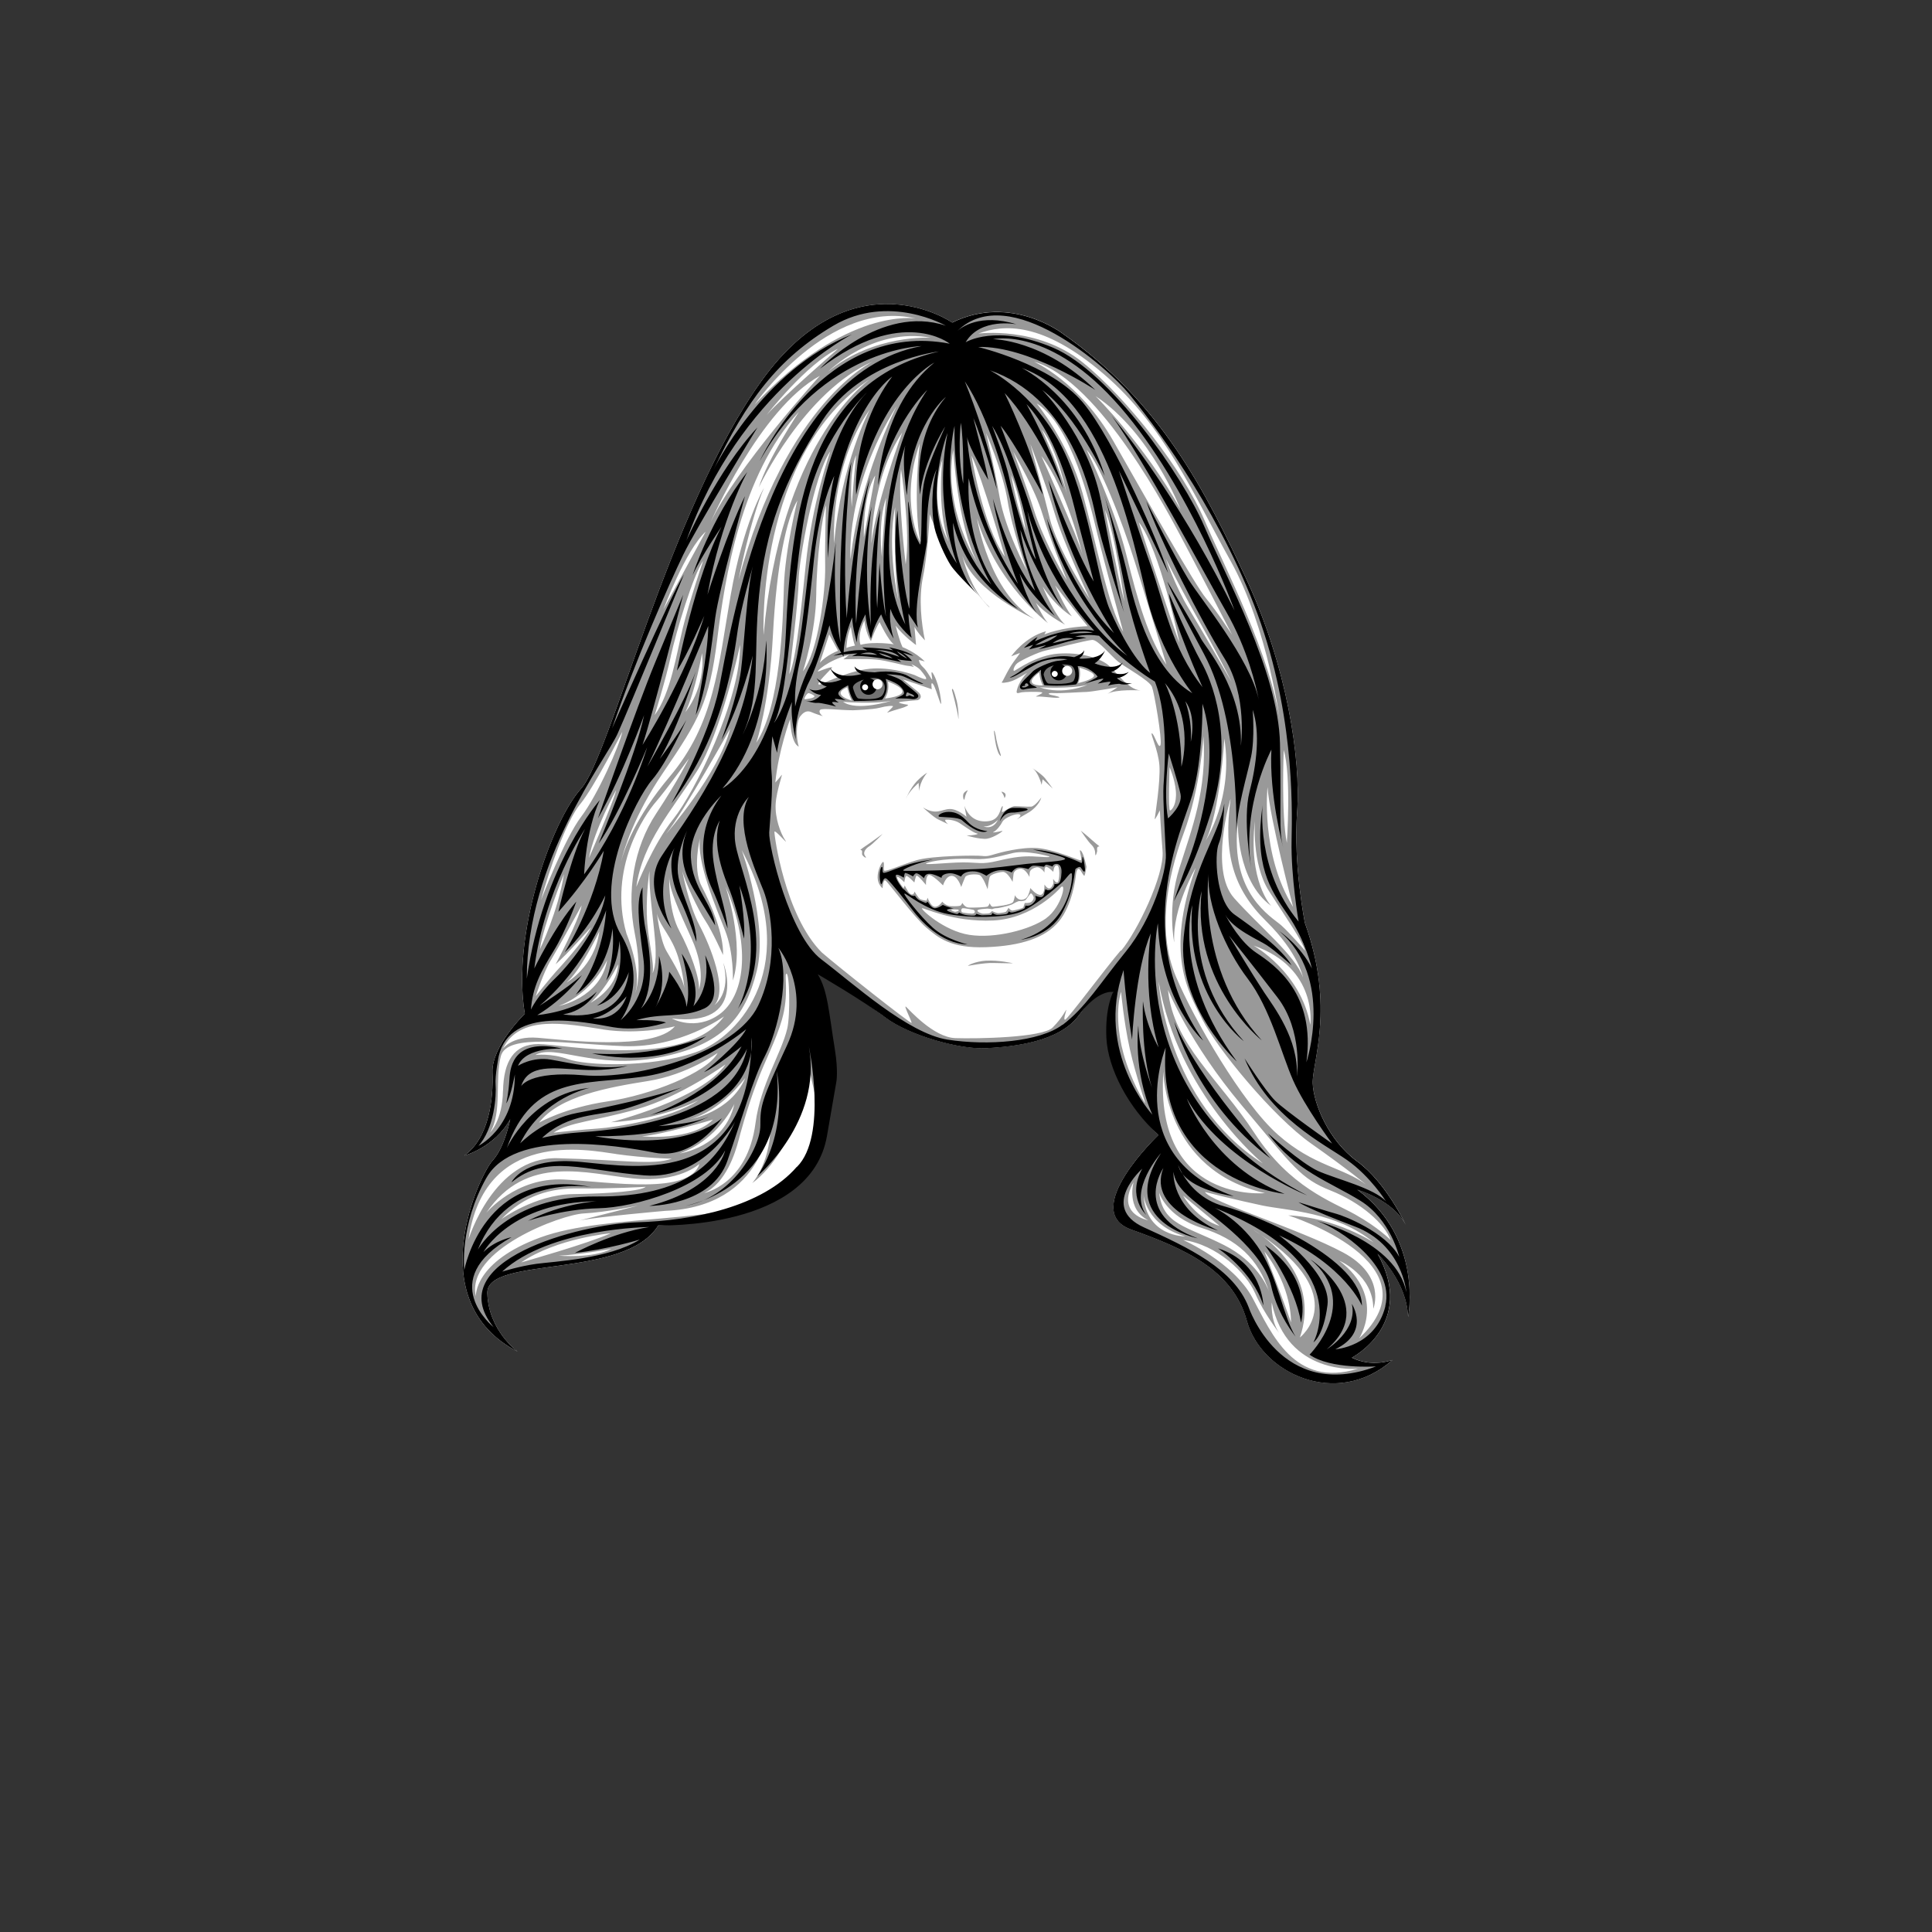 <?xml version="1.0" encoding="UTF-8"?>
<svg id="Layer_2" data-name="Layer 2" xmlns="http://www.w3.org/2000/svg" viewBox="0 0 270 270">
  <rect x="0" y="0" width="270" height="270" fill="#333333" stroke="none"/>
  <defs>
    <style>
      .cls-1 {
        fill: none;
      }

      .cls-2 {
        fill: #fff;
      }

      .cls-3 {
        fill: #737373;
      }

      .cls-4 {
        fill: #999;
      }
    </style>
  </defs>
  <g id="head-bounds">
    <rect class="cls-1" width="270" height="270"/>
  </g>
  <g id="face-paths">
    <g id="rachel-schmerge-2">
      <path class="cls-2" d="M133.08,45.09s-13.84-9.62-26.66,8.16c-12.82,17.77-21.12,52.45-25.2,56.96-4.08,4.52-9.76,20.25-7.87,31.47,0,0-4.66,4.52-4.52,8.16.14,3.64-.44,9.18-3.93,11.65,0,0,4.23-1.16,6.41-5.1,0,0-.73,3.93-2.48,5.83s-10.2,19.52,3.5,26.66c0,0-4.08-2.91-4.23-8.16-.15-5.25,19.23-1.89,23.89-9.47,0,0,22.42-1.26,22.28-13.94-.07-5.78-.04-8.15-.38-11.97-.41-4.55-2.13-9.19-1.65-11.25,0,0,8.38,5.72,11.55,8.12s10.27,4.48,14.09,4.26c3.82-.22,10.16-.87,12.89-4.59s4.81-5.57,4.81-5.57c0,0-.87,15.84,6.34,22.29,0,0-11.14,10.6-3.82,13.22,7.32,2.62,14.2,5.57,16.17,12.78,1.97,7.21,12.46,12.35,20.32,5.46,0,0-2.84,1.09-5.68-.33,0,0,9.07-4.7,3.61-14.53,0,0,4.15,3.93,4.26,8.85,0,0,2.19-10.93-7.1-17.81,0,0,5.03,1.42,6.77,4.92,0,0-2.73-5.9-6.77-8.85-4.04-2.95-6.12-8.09-6.23-10.93-.11-2.84,3.17-10.6-1.09-22.4,0,0-1.64-8.09-1.09-15.51.55-7.43-1.42-20.32-7.1-32.56s-11.91-24.69-25.68-34.31c0,0-7.21-5.57-15.41-1.53h0Z"/>
      <path class="cls-4" d="M196.78,184.07s2.19-10.93-7.1-17.81c0,0,5.03,1.42,6.77,4.92,0,0-2.73-5.9-6.77-8.85-4.04-2.95-6.12-8.09-6.23-10.93-.11-2.84,3.17-10.6-1.09-22.4,0,0-1.64-8.09-1.09-15.51.55-7.43-1.42-20.32-7.1-32.56-5.68-12.24-11.91-24.69-25.68-34.31,0,0-7.21-5.57-15.41-1.53,0,0-13.84-9.62-26.66,8.16-12.82,17.77-21.12,52.45-25.2,56.96-4.08,4.52-9.76,20.25-7.87,31.47,0,0-4.66,4.52-4.52,8.16.14,3.64-.44,9.18-3.93,11.65,0,0,4.23-1.16,6.41-5.1,0,0-.73,3.93-2.48,5.83s-10.2,19.52,3.5,26.66c0,0-4.08-2.91-4.23-8.16-.15-5.25,19.23-1.89,23.89-9.47,0,0,22.56-.29,22.41-12.97-.15-12.67-3.04-20.39-2.16-24.18,0,0,8.38,5.72,11.55,8.12s10.27,4.48,14.09,4.26c3.82-.22,10.16-.87,12.89-4.59,2.73-3.72,4.81-5.57,4.81-5.57,0,0-.87,15.84,6.34,22.29,0,0-11.14,10.6-3.82,13.22s14.2,5.57,16.17,12.78c1.97,7.21,12.46,12.35,20.32,5.46,0,0-2.84,1.09-5.68-.33,0,0,9.07-4.7,3.61-14.53,0,0,4.15,3.93,4.26,8.85h0ZM191.06,165.65c-3.35-2.55-7.43-2.62-12.46-7.07-5.03-4.44-11.73-16.1-14.28-22.14s-1.31-13.55,1.09-19.96c2.4-6.41,2.77-13.62,2.77-13.62.51,7.58-1.6,12.89-3.35,18.43-1.75,5.54-.73,10.42-.73,10.42-.29-4.74,2.99-10.42,2.99-10.42-4.3,12.09-1.02,17.26.95,21.2s9.83,13.55,15.22,17.34c5.39,3.79,7.79,5.83,7.79,5.83h0ZM176.19,172.56c-.35-.24-.71-.48-1.09-.72,0,0,.43.24,1.09.72,12.78,8.7,5.47,14.36,5.47,14.36,2.59-7.54-3.01-12.58-5.47-14.36ZM180.42,184.8c-1.16-3.35-3.72-9.91-3.72-9.91,3.93,5.1,3.72,9.91,3.72,9.91ZM177.41,180.64c.07.19.1.3.1.3-.03-.1-.06-.2-.1-.3-.36-1.01-1.85-4.35-6.31-6.62-5.32-2.7-8.6-2.84-9.11-7.36,0,0,.95,3.35,5.97,4.95,4.92,1.57,7.89,4.26,9.44,9.02ZM165.35,167.1l5.1,4.23c-3.28-1.02-5.1-4.23-5.1-4.23ZM162.58,149.77s.14,13.77,14.2,16.97c0,0-15.44,1.53-14.2-16.97ZM161.92,137.17c2.7,15.66,14.57,25.42,14.57,25.42-13.48-8.6-14.57-25.42-14.57-25.42h0ZM143.49,79.69s-2.99-5.61-3.79-10.2c-.8-4.59-1.89-8.96-1.89-8.96,0,0,2.33,5.32,2.99,9.4.65,4.08,2.7,9.76,2.7,9.76h0ZM141.31,66.36c1.24,2.91,2.04,7.79,2.04,7.79-1.24-3.21-2.04-7.79-2.04-7.79ZM141.6,63.09c.51,1.02,3.06,5.32,4.08,8.74,1.02,3.42,3.42,9.25,3.42,9.25-1.02-1.53-3.57-6.48-4.59-9.76-1.02-3.28-2.91-8.23-2.91-8.23ZM146.7,72.41c-1.09-4.37-2.7-10.34-2.7-10.34,0,0,2.19,5.61,3.42,9.76,1.24,4.15,4.88,11.87,4.88,11.87,0,0-4.52-6.92-5.61-11.29h0ZM165.05,75.03c1.38,2.55,7.14,13.69,7.14,13.69,0,0-2.11-3.28-3.64-5.1-1.53-1.82-8.23-13.69-12.97-22-4.74-8.3-11.07-11.07-11.07-11.07,9.25,2.62,19.16,21.92,20.54,24.48ZM153.11,55.36c7.72,5.1,11.87,15.81,11.87,15.81-5.1-9.11-11.87-15.81-11.87-15.81h0ZM159.15,72.99c2.91,3.64,5.68,16.83,5.68,16.83-.73-1.68-5.68-16.83-5.68-16.83ZM163.52,113.27c-.29.07-.07-6.05-.07-6.05,0,0,.73,1.6.88,3.35.14,1.75-.51,2.62-.8,2.7ZM162.94,78.09s1.31,2.77,4.3,8.09c2.99,5.32,4.88,9.11,4.88,9.11,0,0-4.23-7.36-6.05-10.34-1.82-2.99-3.13-6.85-3.13-6.85ZM171.1,103.22c1.31,8.23-2.62,14.28-2.62,14.28,2.04-4.01,2.62-14.28,2.62-14.28ZM171.97,111.67c-1.02,7.65.37,12.53,4.95,17.04s5.17,7.87,5.17,7.87c-1.02-2.99-6.12-7.14-9.62-11.07s-.51-13.84-.51-13.84h0ZM151.29,77.51c-.65-2.48-5.75-13.77-5.75-13.77,3.5,4.44,5.75,13.77,5.75,13.77ZM145.6,60.03c2.19,2.7,3.57,9.32,3.57,9.32-.65-2.99-3.57-9.32-3.57-9.32ZM151.29,68.91c-1.97-7.14-6.41-12.53-6.41-12.53,4.88,2.99,7.5,14.2,8.45,18.14.95,3.93,3.64,13.77,3.64,13.77-2.11-3.57-3.72-12.24-5.68-19.38h0ZM154.42,71.24c1.46,3.42,2.7,12.82,2.7,12.82-.87-3.35-2.7-12.82-2.7-12.82h0ZM151.87,62.87c1.82,2.04,4.88,9.76,6.77,15.81,1.89,6.05,4.37,14.2,4.37,14.2-2.48-3.64-3.93-8.6-5.61-15.37s-5.54-14.64-5.54-14.64h0ZM183.12,143.21c-1.38-7.43-7.94-11.07-7.94-11.07,9.03,3.13,7.94,11.07,7.94,11.07ZM182.39,132.87s-2.04-2.4-3.35-3.57c-1.31-1.16-7.21-4.37-6.05-14.35,0,0-.22,8.09,4.66,11.65,0,0-3.28-3.42-2.26-11.95,0,0-.51,6.05,1.97,9.91,2.48,3.86,4.59,6.85,5.03,8.3h0ZM177.14,110c.29,4.3,3.57,16.75,3.57,16.75-4.59-7.43-3.57-16.75-3.57-16.75ZM179.4,104.82c1.09,3.57.44,12.97.44,12.97-.8-3.93-.44-12.97-.44-12.97ZM154.2,52.23c8.52,7.28,12.53,16.75,17.77,26.15,5.25,9.4,6.99,22.87,6.99,22.87-1.38-9.83-7.72-21.71-10.63-28.55-2.91-6.85-10.71-16.97-17.04-22.07-6.34-5.1-14.57-4.01-14.57-4.01,3.57-1.31,8.96-1.68,17.48,5.61h0ZM140.43,77.8c-3.13-4.44-4.66-14.13-4.66-14.13,1.53,3.21,4.66,14.13,4.66,14.13ZM133.22,62.87s.58,10.56,3.35,15.73c0,0-4.81-7.5-3.35-15.73ZM131.69,64.25s-.8,6.77.87,11.44c0,0-2.91-5.03-.87-11.44ZM130.13,64.38l-14.39-12.44s6.19-6.26,14.35-4.74c0,0-8.01-.51-14.35,4.74l14.39,12.44ZM128.6,75.74s-2.95-5.46-.06-13.77c0,0-.98,7.87.06,13.77ZM127.39,92.84s.87.33,1.31.87c.44.55.98,1.2.62,1.2s-1.53-.58-1.53-.58c0,0-2.77-1.02-5.65-.91-2.88.11-6.16,1.71-6.63,1.86-.47.14-.98.55-1.13.33s1.35-1.71,1.82-2.19c.47-.47-1.2.18-1.79.4-.58.22,1.24-1.57,4.26-2.3l-.8.62s3.13-.11,4.63.04c1.49.14,3.86.84,4.37.87.51.04.87.18.87.18l-.37-.4h0ZM124.52,97.94s-4.74,1.53-6.7.14c0,0,4.26.36,6.7-.14ZM118.4,96.05s.29,1.28.65,1.86c0,0-3.06-.84-.65-1.86ZM123.68,97.61c.73-1.2.4-2.37.4-2.37,4.81,1.89-.4,2.37-.4,2.37ZM112.21,93.82s1.8-5.41,1.86-10.71c.06-5.3.87-11.04,1.36-12.51,0,0-.16,5.19-.11,8.63s-.98,11.85-3.11,14.59h0ZM112.5,97.72c-.26.04.22-.77.44-.84s.84.33.84.33c.26.36-1.02.47-1.28.51h0ZM78.81,164.84c-6.7-.36-10.85,4.66-10.85,4.66,5.61-8.3,14.06-5.46,20.54-4.81,6.48.65,9.25-2.04,9.25-2.04-1.38,4.37-12.24,2.55-18.94,2.19h0ZM90.24,165.86c-.65.58-4.95.95-10.2,1.02-5.24.07-9.98,3.5-9.98,3.5,3.28-3.35,6.85-4.37,11-4.3,4.15.07,9.18-.22,9.18-.22h0ZM94.98,161.2c5.39-1.89,7.65-6.92,7.65-6.92-1.38,6.05-7.65,6.92-7.65,6.92ZM89.01,155.01c6.19-1.75,12.38-6.26,12.38-6.26-3.28,4.88-16.02,8.09-16.02,8.09,7.07-.37,12.24-3.06,12.24-3.06-3.93,2.62-11.8,3.79-13.99,3.93-2.19.14-6.26.58-6.26.58,2.4-1.53,5.46-1.53,11.65-3.28h0ZM75.31,156.91c2.84-3.72,9.69-4.95,15.22-5.83,5.54-.87,9.76-3.93,9.76-3.93-1.46,2.77-9.4,5.9-15.37,6.77-5.97.88-9.62,2.99-9.62,2.99ZM104.16,150.64c-2.11,4.88-7.72,5.75-7.72,5.75,4.3-1.09,7.72-5.75,7.72-5.75ZM99.64,156.47c-2.99,3.06-9.91,2.33-9.91,2.33,2.84-.22,9.91-2.33,9.91-2.33ZM103.21,159.38c.16-.62,1.1-4.24,2.56-8.11,1.12-2.98,2.7-5.95,3.51-8.78.99-3.46.32-6.14.59-6.39.48-.43.59,5.78.15,7.64-.82,3.48-3.72,7.76-4.44,13.23-1.12,8.58-7.18,9.76-7.18,9.76,3.06-1.38,4.37-5.68,4.81-7.36h0ZM97.17,147.07c-6.56,2.26-15.37,1.82-17.77.95-2.4-.87-4.59-.58-4.59-.58,2.7-1.6,8.23,2.04,17.19.36,8.96-1.68,12.16-5.61,13.77-12.16,1.6-6.56-2.11-16.83-2.11-16.83,8.38,15.73.07,26.01-6.48,28.26h0ZM90.39,127.84c-.07-3.35.37-6.12.37-6.12-.07,2.91.51,6.34.8,9.83s-.36,4.44-.36,4.44c.29-1.53-.73-4.81-.8-8.16h0ZM88.93,123.91c.87-6.19,5.03-10.78,8.45-16.1,3.42-5.32,6.05-17.7,6.05-17.7.07,7.79-6.41,20.69-9.32,24.33-2.91,3.64-5.17,9.47-5.17,9.47h0ZM87.55,130.46c-2.62-9.11,2.62-16.68,4.08-18.36s4.66-6.12,4.66-6.12c0,0-1.46,2.99-4.59,7.72-3.13,4.74-4.15,10.93-2.99,16.75,1.16,5.83.07,8.3.07,8.3.95-3.13-1.24-8.3-1.24-8.3h0ZM100.22,89.45c1.09-8.67,3.28-23.02,11.44-31.9,0,0-4.44,6.7-5.61,10.56,0,0,6.26-13.4,16.02-17.63,0,0-12.16,5.54-18.87,30.59,0,0,1.68-8.52,3.57-12.89,0,0-2.91,4.95-4.66,15.01-1.75,10.05-2.26,17.92-8.52,25.35-4.81,5.71-6.36,10.17-6.82,11.93-.13.53-.18.82-.18.82,0,0,.04-.29.18-.82.45-1.84,1.91-6.61,5.87-12.44,5.1-7.5,6.48-9.91,7.58-18.57h0ZM95.78,99.51c1.38-2.77,2.33-8.23,2.33-8.23.51,4.95-2.33,8.23-2.33,8.23ZM118.87,78.14s-.87-9.62,6.45-21.41c0,0-5.3,10.38-6.45,21.41h0ZM122.31,66.45l-1.58,8.63s-.22-5.68,1.58-8.63h0ZM116.58,75.91s-.77-10.49,4.97-18.68c0,0-4.04,7.65-4.97,18.68ZM117.12,90.95s-1.6.58-2.55,1.68l1.31-3.97,1.24,2.3ZM106.71,88.73s-1.12-25.12,14.98-35.82c.05-.04.08-.06.08-.06-.03.02-.05.04-.08.06-1.07.75-12.62,9.43-14.98,35.82h0ZM119.64,63.61s-.6,6.28-.6,7.27c0,0-.44-4.81.6-7.27ZM119.49,90.22s-.91.18-1.2.33c0,0,.04-1.68.62-2.95,0,0,.29,2.04.58,2.62ZM94.91,130.03c-1.33-2.48-1.41-6.25-1.39-7.47.04,1.81,1.24,4.43,3.14,8.64,2.04,4.52,1.02,7.07,1.02,7.07.14-1.46-1.16-5.24-2.77-8.23ZM93.52,122.3c0-.09,0-.14,0-.14,0,.05,0,.09,0,.14ZM93.08,116.55c2.55-3.21,8.96-14.71,8.96-14.71-1.53,6.19-8.96,14.71-8.96,14.71ZM94.4,132.72c1.02,2.48,1.24,5.39,1.24,5.39-.15-1.24-1.53-3.57-2.48-5.17-.95-1.6-1.38-5.54-1.38-5.54.14,1.6,1.6,2.84,2.62,5.32ZM101.1,134.62c1.09,4.23-1.24,5.83-1.24,5.83,1.89-2.11-.58-8.23-2.11-11.14-1.53-2.91-2.4-7.58-2.4-7.58.36,1.46,2.19,5.39,3.21,6.92s2.48,4.81,2.48,4.81c.14-2.84-1.68-7.14-2.99-9.62s-.22-6.7-.22-6.7c-.51,3.28,2.26,9.76,3.5,12.89,1.24,3.13,1.09,6.99,1.09,6.99,1.68-5.17-1.02-13.11-1.02-13.11,3.79,8.81,2.48,15.44-.87,17.85-3.35,2.4-6.63.58-6.63.58,10.63,1.24,7.21-7.72,7.21-7.72h0ZM105.69,103.8s1.82-5.25,2.33-15.08c.51-9.83,1.89-16.24,3.42-18.79,0,0-1.75,6.99-1.89,12.09s-.51,16.68-3.86,21.78h0ZM111.61,81.15c0-2.73,2.19-14.91,4.43-18.08,0,0-2.57,7.21-3.44,15.9-.87,8.69-1.53,13.71-2.3,15.24,0,0,1.31-10.33,1.31-13.06h0ZM120.26,90.11s-.55-1.24.55-3.39c0,0,.14,1.71.91,2.88,0,0,.55-1.64,1.2-2.66,0,0,1.24,2.62,2,3.1,0,0-2.7-.44-4.66.07ZM123.84,69.57s-.55,6.06-.6,8.25c0,0-.6-4.81.6-8.25ZM125.1,70.88s-.27,7.59.44,13c0,0-1.64-7.32-.44-13ZM121.77,75.96s0-9.07,4.32-15.51c0,0-3.72,10-4.32,15.51ZM125.92,65.58s1.36,8.63.65,13.28c0,0-1.15-9.51-.65-13.28ZM107.14,57.99s5.54-7.14,9.98-9.25c0,0-7.87,6.85-9.98,9.25ZM127.98,44.51s-9.69-1.68-22.51,12.02c0,0,10.27-14.86,22.51-12.02ZM114.58,52.52s-11.8,12.97-15.3,20.54c0,0,6.85-15.88,15.3-20.54ZM98.62,74.3s-4.37,8.01-5.9,10.85c0,0,3.06-8.23,5.9-10.85ZM93.74,91.71c.73-3.35,3.13-11.36,4.52-13.33,0,0-1.97,5.83-2.84,9.4-.87,3.57-1.68,9.11-3.93,12.16,0,0,1.53-4.88,2.26-8.23h0ZM81.07,112.4c1.97-2.4,5.9-10.13,5.9-10.13-.36,1.82-3.42,8.81-5.75,11.87s-5.61,11.65-5.61,11.65c1.09-4.08,3.5-11,5.46-13.4h0ZM84.85,134.18c-.95,5.32-6.77,6.41-6.77,6.41,4.81-1.82,6.77-6.41,6.77-6.41ZM79.17,137.31c1.97-1.6,4.59-7.14,4.59-7.14-.65,4.95-4.59,7.14-4.59,7.14ZM82.31,119.9c.73-3.93,3.79-9.47,3.79-9.47-.14,1.09-3.79,9.47-3.79,9.47ZM86.38,134.76c-.15,3.49-3.86,5.39-3.86,5.39,2.26-2.04,3.86-5.39,3.86-5.39ZM78.81,122.16c-.8,5.17-3.35,10.49-3.35,10.49.44-3.28,3.35-10.49,3.35-10.49ZM76.99,134.18c1.02-1.68,4.3-7.65,4.3-7.65-.44,2.26-3.64,8.23-3.64,8.23,1.68-1.46,4.95-5.17,4.95-5.17-1.02,1.97-4.37,5.61-5.03,6.34-.65.73-2.7,3.28-2.7,3.28,0,0,1.09-3.35,2.11-5.03h0ZM84.27,143.87c5.17.8,10.05-.44,10.05-.44-2.99,3.5-15.51,1.89-19.16,1.6-3.64-.29-4.88,1.53-4.88,1.53,2.33-4.81,8.81-3.5,13.99-2.7h0ZM70.29,152.46c-.07,4.15-1.82,5.83-1.82,5.83,1.75-2.77.65-7.5,1.53-10.71.87-3.21,9.32-1.68,17.19-1.38,7.87.29,13.99-4.15,13.99-4.15-5.39,7.43-22.51,3.86-25.93,3.86s-4.88,2.4-4.95,6.56h0ZM86.09,161.28c4.08.58,7.79.65,7.79.65-2.55.95-6.99.15-15.95-.07-8.96-.22-12.46,11.36-12.46,11.36,2.26-15.44,16.53-12.53,20.61-11.95h0ZM78.08,175.48c2.48-.07,7.36-.95,7.36-.95-2.62,1.38-7.36.95-7.36.95ZM72.83,176.43c5.03-3.42,12.53-4.08,12.53-4.08-2.99,1.38-12.53,4.08-12.53,4.08ZM107.25,167.03c-5.1,4.08-22.39,2.48-31.72,5.9-9.32,3.42-9.03,8.23-9.03,8.23-1.46-6.48,12.02-11.44,15.08-11.58,3.06-.15,7.58-1.09,7.58-1.09l-8.18,2.08c2.48-.52,11.97-1.35,11.97-1.35,14.13-.58,14.71-12.89,14.71-12.89.29,5.97-2.55,9.03-2.55,9.03,6.23-4.66,8.09-15.45,8.03-15.73,2.33,10.77,3.78,10-5.88,17.41h0ZM156.67,138.6s.37,4.15,1.21,7.93c.9,4.04,2.26,7.72,2.14,7.62-.13-.12-1.96-3.12-3.01-6.9-.8-2.88-1.04-6.32-.34-8.65h0ZM156.62,132.83c-2.19,2.57-7.43,9.62-7.76,9.67-.33.06.16-1.2.16-1.36s-.49,1.04-1.91,2.46c-1.42,1.42-10.54,1.58-13.6,1.48-3.06-.11-6.45-3.99-6.88-4.37s.77,1.97.77,2.24-10.59-8.11-12.56-9.85c-5.14-5.14-6.67-16.48-6.61-16.86.06-.38,2.13,2.13,1.48,1.15s-1.42-3.11-1.31-5.03c.11-1.91,1.09-4.43.82-4.04-.27.38-.87,1.04-.87,1.04.44-4.48,2.07-8.85,2.07-8.85.16,3.61,1.2,3.82,1.2,3.82-.55-1.97-.11-3.82.16-4.15.27-.33.77-1.04,1.64-.65.6.26,1.29.47,1.59.56-.28-.15-.67-.65-.38-.89.33-.27,2.73.06,4.59.06,0,0,2.77-.09,3.72-.35.95-.26,1.93-.33,1.86-.18-.07.14-.95.95-.8.87s1.64-.55,2.04-.65c.4-.11,1.13-.44.77-.47-.36-.04-1.49-.26-1.09-.36.4-.11,2.53-.27,2.53-.27.6-.22.55-.77,0-1.2-.55-.44-2.07-1.69-2.07-1.69.44.11,4.04,1.36,4.04,1.36,0,0-.22-1.31.22-.65.44.65,1.31,4.15,1.04,2.02-.27-2.13-.98-3.5-1.2-3.72s0,.71,0,.98-.65-1.15-1.26-1.69-.6-1.04-.6-1.04l.82.22c-1.36-1.36-3.11-2-3.11-2-.51-1.09-.95-2.99-.95-2.99,1.02,1.38,2.84,2.7,2.84,2.7l-.22-2.55c.51.95,1.46,1.89,1.46,1.89-.49-2.35-.91-5.83-.25-8.97.65-3.14.93-8.66.93-8.66,1.69,5,8.28,13.39,8.35,12.98-2.7-2.33-3.79-7.15-3.79-7.15,1.53,4.95,10.05,8.81,10.05,8.81-6.34-3.64-8.01-14.06-8.01-14.06,2.7,9.18,9.91,14.64,9.91,14.64-.58-.58-1.68-2.84-1.68-2.84,1.31,1.6,4.08,3.06,4.08,3.06-1.53-1.38-3.13-5.32-3.13-5.32,1.97,2.99,4.08,4.15,4.08,4.15-1.02-1.24-2.33-4.3-2.33-4.3,1.09,1.46,4.52,5.68,4.52,5.68-3.75.16-6.03,1.15-6.03,1.15l.22-.44c-3.01.82-4.86,3.5-4.86,3.5,0,0,.87-.33,1.15-.44.27-.11-.65.87-1.31,1.97-.65,1.09-.98,1.91-1.15,2.08-.16.16.65.11,1.42-.16s2.13-1.15,2.13-1.15c-1.15,1.09-1.53,2.51-1.48,2.73s.38.06.71,0,2.3-.11,2.78,0c.49.11-1.26.65-.65.6.6-.06,2.35.22,2.95.16.6-.06-.38-.27-.93-.38-.55-.11-.55-.33.33-.27.87.06,4.04-.16,4.59-.16s4.32-.65,4.32-.65l-1.42.93c1.15-.71,4.64-.49,4.64-.49-1.86-.11-3.5-2.84-4.75-3.72-1.26-.87-3.72-1.64-6.77-1.42s-5.85,2.3-6.12,2.4c-.27.11-.06-.71.44-1.09.49-.38,2.9-1.53,3.93-1.75,1.04-.22,5.68-1.42,6.5-1.48.82-.06,2.68,2.3,3.66,3.06.98.77,4.37,2.62,4.7,3.5.33.87,1.42,7.27,1.2,8.09-.22.82-.87-1.48-1.2-1.59-.33-.11.87,2.24,1.04,4.48.16,2.24-.6,6.99-.65,7.43-.06.44.71-1.15.71-1.15,0,0,.11,2.24.38,5.68.27,3.44-3.61,11.36-5.79,13.93h0ZM150.85,93.31s1.97.55,2.04,1.09-2.22,1.06-2.22,1.06c.47-1.06.18-2.15.18-2.15h0ZM151.94,95.72s-3.31,1.49-6.67.33c0,0,4.12.26,6.67-.33ZM145.24,93.97s.04,1.06.51,1.82c0,0-3.17.14-.51-1.82ZM158.42,165.21s-1.09,3.72,2.04,5.32c0,0-4.59-.8-2.04-5.32ZM159.81,166.96s.29,4.23,5.83,5.83c0,0-5.54.07-5.83-5.83ZM189.75,191.29c-8.89,2.7-12.02-4.88-14.71-9.91-2.7-5.03-9.69-8.09-9.69-8.09,4.74.65,8.81,4.59,10.05,7.43,1.24,2.84,3.35,5.54,3.35,5.54-1.24-1.82-1.02-4.23-1.02-4.23,2.11,10.27,12.02,9.25,12.02,9.25h0ZM189.89,187.13s3.93-5.83-2.7-10.93c0,0,4.73,1.97,4.73,6.7,0,0,1.89-4.59-4.23-7.87s-18.57-7.07-19.3-8.45c0,0,4.52,1.16,8.01,1.89,3.5.73,10.34.87,15.59,5.17,0,0-5.32-3.5-11.95-3.79,0,0,21.2,6.7,9.83,17.26h0ZM189.38,169.72c-3.28-1.82-9.11-3.79-14.06-11.36-4.95-7.58-11.36-12.46-12.09-20.03,0,0,2.99,7.43,10.27,16.1,7.28,8.67,8.23,10.27,12.46,11.95s7.58,4.66,8.38,6.92c0,0-1.68-1.75-4.95-3.57h0ZM152.67,117.46c-.84-.77-1.64-1.38-1.64-1.38,0,0,1.06,1.57,1.49,1.97s.55.91.55,1.35.29-.37.26-.55-.04-.55.22-.55-.04-.07-.87-.84M133.69,97.9c-.33-1.31-.62-1.97-.65-1.46,0,0,.8,2.99.87,3.82.07.84.11-1.06-.22-2.37h0ZM134.82,111.56c.11-.62.44-1.13.44-1.13,0,0-.36.11-.58.44-.22.33.04,1.31.14.69h0ZM139.27,103.48c-.18-1.09-.33-1.64-.36-1.24,0,0,.22,2.51.77,3.24.55.73-.22-.91-.4-2h0ZM145.57,109.67l.14-.77,1.42,1.31s-.62-.84-1.06-1.42c-.44-.58-1.82-1.46-1.82-1.46.87.55,1.31,2.33,1.31,2.33h0ZM140.5,110.94c-.14-.22-.51-.33-.55-.29,0,0,.4.55.4.8s.29-.29.14-.51h0ZM137.85,134.25c-1.68.11-2.7.73-2.55.73,0,0,2.22-.44,3.5-.4s2.77.04,2.77.04c0,0-2.04-.47-3.72-.36h0ZM123.39,116.51s-.87.62-1.57,1.13c-.69.51-1.79,1.16-1.53,1.16s.18.26.18.55.84.8.44.29c-.4-.51.11-1.09.58-1.38s1.89-1.75,1.89-1.75h0ZM150.96,120.23c-.47-.11-3.72-1.53-5.97-1.71s-5.32.65-5.94.84c-.62.18-1.06.36-1.79.26-.73-.11-6.99-.04-9.11.58-2.11.62-4.48,1.71-4.59,1.46-.11-.26.07-1.2-.14-1.2s-.8,1.2-.77,2.19.69,1.49.69,1.49c0,0,.07-1.28.4-1.09.33.18,4.04,5.17,5.72,6.59s3.42,2.91,8.34,2.73c4.92-.18,8.27-1.31,10.16-3.57,1.89-2.26,2.37-6.12,2.4-6.52s.18-.95.44-.84c.26.11.65,1.13.77.91.11-.22.26-1.2.26-1.2,0,0-.33-1.82-.77-2.26-.44-.44.36,1.46-.11,1.35h0ZM129.69,120.56c1.46-.47,4.33-.62,6.45-.51,2.11.11,3.53-.4,5.43-.84,1.89-.44,5.06.47,5.06.47.26.22-1.2.04-2.4,0-1.2-.04-2.48.07-4.77.62-2.3.55-2.7.22-4.84.22s-6.37.51-4.92.04h0ZM127.8,124.64s-.06.27-.22.33c-.16.06-.19.08-.44-.11-.25-.19-.71-1.12-.71-1.12,0,0-.08.35-.16.35s-.93-1.2-.9-1.5,1.01.71,1.01.71c0,0,.08-.71.25-.87.16-.16,1.15.9,1.15.9,0,0,.14-.68.27-.93.14-.25,1.36,1.28,1.36,1.28,0,0-.08-1.01.3-1.36.38-.35,2.08,1.42,2.08,1.42,0,0,.38-1.36,1.23-1.34.85.03,1.31,1.56,1.31,1.56,0,0,.36-.96.55-1.37.19-.41,1.39-.46,1.94-.33s1.2,2.02,1.2,2.02c0,0,.16-1.53.33-1.8.16-.27,1.15-.6,1.8-.63.65-.03,1.36,1.39,1.36,1.39,0,0,.11-.98.14-1.15.03-.16.25-.63.96-.68s1.26,1.15,1.26,1.15c0,0,0-.57.06-.74s.25-.46.87-.6c.63-.14,1.17.71,1.17.71,0,0-.06-.55.14-.77.19-.22,1.09.68,1.09.68,0,0,.06-.96.52-.9.46.06.36,2.05.11,2.32-.25.27-.65-.44-.65-.44,0,0,0,.33.03.52.03.19-.25.79-.57.82s-.68-.55-.68-.55c0,0,.08,1.42-.55,1.45-.63.03-1.42-.96-1.42-.96,0,0-.06.38-.19.71s-.27.85-.96.93c-.68.08-1.01-.63-1.01-.63,0,0-.03.41-.22.9-.19.49-2.57.68-2.84.71-.27.03-.46-.49-.46-.49,0,0-.11.3-.25.44s-2.16.19-2.7.16c-.55-.03-.87-.65-.87-.65,0,0-.14.33-.27.38-.14.06-.49.11-1.28.08-.79-.03-1.26-.63-1.26-.63,0,0-.46.74-1.04.71s-1.01-1.26-1.01-1.26l-.14.41s-.55-.06-.85-.19c-.3-.14-.82-1.07-.82-1.07h0ZM144.47,125.43c0,.14-.11.49-.41.65-.3.16-.85.11-.85.11,0,0-.14.44-.19.6-.06.16-1.2.41-1.48.46s-.6-.38-.6-.38c0,0-.25.46-.36.55-.11.08-.57.14-.96.19s-.98-.3-.98-.3c0,0-.19.22-.33.3-.14.08-.6.06-.85.08s-.87-.22-.87-.44,1.45-.27,1.45-.27c.19,0,.6.08.6.08,0,0,.38-.16.63-.14s1.5-.3,1.58-.33c.08-.03.55-.16.68-.25.14-.08.77-.46.98-.41s.65-.06.77-.11c.11-.06.63-.9.77-.96.14-.06.41.41.41.55h0ZM136.08,127.64c-.25.11-1.23-.06-1.53-.11-.3-.06-.25-.55-.03-.6s1.5.22,1.5.22c.25.08.3.38.06.49h0ZM133.54,127.42c-.14.03-.6-.16-.6-.27s.96-.03.96-.03c.3.19-.22.27-.36.3h0ZM146.22,128.32c-2.22,1.6-7.18,2.88-10.74,2.33-3.57-.55-6.85-3.61-6.63-3.72.22-.11,4.33,1.97,9.94,1.71s9.32-4.48,9.32-4.48c1.06-1.31.33,2.55-1.89,4.15h0ZM131.18,114.55c.65.29,1.42.69,1.31.62-.11-.07-.62-.58-.29-.62.33-.04,1.28.07,1.89.47.62.4,1.97,1.38,2.44,1.46s-.84.33-1.35.26,1.79.62,2.77.47c.98-.15,2.48-1.2,2.07-1.09-.4.11-1.57.33-1.16.14.4-.18.98-.91,1.2-1.38s1.28-.95,1.89-1.06.73.07.62.26c-.11.18-.51.47-.51.47,0,0,1.06-.65,1.6-.95.55-.29,1.6-1.16,1.86-2.15,0,0-.87,1.24-1.42,1.28-.55.04-1.64-.07-2.26-.07s-1.82,1.02-1.82.8.26-1.06,0-.73-.29,1.8-1.82,2.02c-1.53.22-2.8-.42-3.42-2.13l.29,1.53s-1.24-1.13-2.37-1.09c-1.13.04-1.86.91-3.72-.22,0,0,1.53,1.42,2.19,1.71h0ZM139.47,114.56c-.73,1.52-2.03.93-2.03.93,1.13.09,2.03-.93,2.03-.93ZM128.38,109.41l.07,1.13c.14-1.49,1.13-2.55,1.13-2.55,0,0-.58.29-1.46,1.2-.87.91-1.53,2.44-1.53,2.44.51-1.16,1.79-2.22,1.79-2.22h0Z"/>
      <path class="cls-3" d="M150.29,93.05s-1.99-1.32-4.57.48c0,0,.11,2.07.53,2.1.42.03,3.39.17,3.81-.2.42-.36.67-1.09.23-2.38h0Z"/>
      <path class="cls-3" d="M123.48,94.9s-2.33-1.23-4.62.81c0,0,.56,2.02.84,2.07s2.49.09,3.33-.2,1.04-1.74.45-2.69h0Z"/>
      <path d="M123.79,94.88s1.28.44,1.82.87.91,1.02.65,1.28-1.16.58-1.16.58c0,0,1.57-.04,2.26.07.69.11,1.09-.22.95-.55s-1.56-1.31-2.15-1.89c-.36-.36-1.33-.75-2.28-1.01.8.02,1.76.09,2.21.24.84.29,2.4,1.2,2.95,1.09,0,0-1.46-.65-2.15-1.09-.62-.39-2.48-.84-4.64-.51-1.07-.04-2.33-.13-2.83-.83,0,0,.07.77.98,1.06,0,0-3.1.98-4.41-.84,0,0,.58,1.35,1.64,1.6,0,0-2.3,1.09-3.5-.18,0,0,.51,1.02,1.42,1.16,0,0-1.35.98-2.48.33,0,0,.8.84,1.68.84,0,0-.98,1.24-2.3.8,0,0,1.28.4,1.75.33.47-.07,2.66.51,2.66.51,0,0-.77-.55-.51-.62.26-.07.87.07.87.07,0,0-.69-.47-.51-.51s1.49.18,1.49.18c0,0-1.2-.55-1.02-1.06s1.35-1.02,1.35-1.02c0,0,.22,1.53.84,2.19,0,0,2.4,0,3.9-.18,0,0,1.06-1.06.51-2.91h0ZM126.77,96.77c.11-.04.37.14.37.14.18.04.62.22.62.4s-.65-.14-.65-.14c0,0-.36.18-.47.14s.04-.51.14-.55h0ZM119.96,97.61c-.36-.07-.73-1.38-.73-1.38-.18-.51.59-.99,1.5-1.26-.31.21-.52.57-.52.97,0,.64.52,1.16,1.16,1.16s1.16-.52,1.16-1.16c0-.58-.43-1.06-.98-1.15.43-.06.84-.06,1.13.02,1.09.29,1.2,1.53.65,2.33s-3.02.55-3.39.47h0ZM141.71,113.56c.51-.04,1.75-.22,1.89-.4.14-.18-.58-.29-2-.26s-1.89,1.89-1.89,1.89c.8-1.38,1.49-1.2,2-1.24ZM196.78,184.07s2.19-10.93-7.1-17.81c0,0,5.03,1.42,6.77,4.92,0,0-2.73-5.9-6.77-8.85-4.04-2.95-6.12-8.09-6.23-10.93-.11-2.84,3.17-10.6-1.09-22.4,0,0-1.64-8.09-1.09-15.51.55-7.43-1.42-20.32-7.1-32.56-5.68-12.24-11.91-24.69-25.68-34.31,0,0-7.21-5.57-15.41-1.53,0,0-13.84-9.62-26.66,8.16-12.82,17.77-21.12,52.45-25.2,56.96-4.08,4.52-9.76,20.25-7.87,31.47,0,0-4.66,4.52-4.52,8.16.14,3.64-.44,9.18-3.93,11.65,0,0,4.23-1.16,6.41-5.1,0,0-.73,3.93-2.48,5.83s-10.2,19.52,3.5,26.66c0,0-4.08-2.91-4.23-8.16-.15-5.25,19.23-1.89,23.89-9.47,0,0,21.3.72,23.58-12.5.93-5.36,1.31-7.55,1.31-7.55,0,0,.29-1.48-.2-4.51-.85-5.25-1-8.28-2.4-10.54,0,0,6.33,3.67,9.5,6.08,3.17,2.4,10.27,4.48,14.09,4.26s10.16-.87,12.89-4.59,4.81-3.27,4.81-3.27c0,0-1.15,2.11-.95,6.39s3.06,9.81,7.29,13.59c0,0-11.14,10.6-3.82,13.22s14.2,5.57,16.17,12.78c1.97,7.21,12.46,12.35,20.32,5.46,0,0-2.84,1.09-5.68-.33,0,0,9.07-4.7,3.61-14.53,0,0,4.15,3.93,4.26,8.85h0ZM133.4,59.52c-.22,13.77,5.14,22.18,5.14,22.18-8.41-9.18-5.14-22.18-5.14-22.18ZM134.28,59.08c.44,2.62.33,8.52.33,8.52-.87-4.15-.33-8.52-.33-8.52ZM153.84,69.9c-1.75-8.96-8.19-15.41-8.19-15.41,4.81,3.61,8.74,12.02,8.74,12.02-3.39-11.14-11.58-15.08-11.58-15.08,11.91,4.26,15.51,24.15,17.48,32.12,1.97,7.98,6.34,13.33,6.34,13.33-6.34-3.82-8.3-13.44-9.29-17.59-.98-4.15-3.06-10.16-3.06-10.16,1.2,3.61,2.19,9.51,3.17,14.09s3.28,10.82,3.28,10.82c-1.86-1.42-4.04-5.14-5.68-8.96-1.64-3.82-2.95-15.73-6.88-23.06-3.93-7.32-9.83-10.27-9.83-10.27,10.71,3.72,13.77,15.51,14.75,20.21.81,3.88,3.19,11.2,3.99,13.62-.73-2.46-1.68-7.74-3.23-15.7h0ZM165.64,97.98c1.64,2.19.77,5.68.77,5.68.22-3.17-.77-5.68-.77-5.68ZM162.8,95.46c4.26,5.03,2.3,11.69,2.3,11.69,0-7.32-2.3-11.69-2.3-11.69ZM163.23,114.37c-.65-3.5.11-9.07.11-9.07,0,0,1.31,4.04,1.64,5.68.33,1.64-1.75,3.39-1.75,3.39h0ZM139.85,59.52c1.86,2.19,5.9,9.62,5.9,9.62-1.64-6.67-5.35-14.2-5.35-14.2,4.26,4.48,8.19,13.33,8.19,13.33-1.64-5.57-5.14-11.8-5.14-11.8,4.7,5.03,6.56,13.99,7.1,16.06.55,2.07,2.3,8.74,2.3,8.74-2.19-3.5-6.34-14.2-6.34-14.2,2.95,12.24,9.18,21.41,9.18,21.41-5.68-5.46-9.4-16.06-9.4-16.06,2.51,10.93,11.25,19.23,11.25,19.23-7.21-5.24-12.24-16.5-13.33-20.11-1.09-3.61-4.37-12.02-4.37-12.02h0ZM143.24,71.97c.65,2.84,1.53,6.23,1.53,6.23-1.09-1.42-3.28-9.07-3.72-11.36-.44-2.3-2.4-7.32-2.4-7.32,1.86,2.84,3.93,9.62,4.59,12.46ZM141.6,71.86c.98,5.25,3.06,10.71,3.06,10.71-3.5-4.15-5.9-12.89-5.9-12.89.87,5.25,3.5,11.91,3.5,11.91-6.67-9.83-7.1-20.54-7.1-20.54.11,1.31,2.95,6.01,2.95,6.01-.44-2.4-2.08-8.63-2.08-8.63,1.2,2.73,3.28,9.94,3.28,9.94-.87-6.34-4.48-15.08-4.48-15.08,3.17,4.7,5.79,13.33,6.77,18.57h0ZM127.07,85.08c-1.2-4.37-1.64-13.77-1.64-13.77-1.09,7.65,1.09,15.95,1.09,15.95-5.14-9.51,0-25.02,0-25.02-.55,2.4.22,6.99.22,6.99.55-9.83,5.46-13.77,5.46-13.77-4.92,5.79-3.61,13.66-3.61,13.66.44-4.7,3.5-9.51,3.5-9.51-2.66,6.02-3.03,7.32-3.22,9.92-.12,1.62-.03,7.29-.35,6.48-.17-.32-.69-1.2-.97-2.39-.41-1.77-.58-3.92-.65-3.43.17,3.69.29,14.88.17,14.87h0ZM123.79,86.07c-.55-2.51-.87-7.43-.87-7.43l-.33,6.34c-.44-5.46.44-13.88.44-13.88-1.86,7.1-1.31,16.39-1.31,16.39-1.31-8.74.11-16.72.11-16.72-1.31,4.59-2.19,16.39-2.19,16.39-.55-10.49,1.97-20.43,1.97-20.43-2.4,6.99-3.28,19.67-3.28,19.67-.77-10.82.65-21.85.65-21.85-2.07,6.88-1.53,25.24-1.53,25.24-1.2-6.45-.65-13.99-.65-13.99-.77,6.99-2.3,14.75-3.61,17.26-1.31,2.51-2.07,5.68-2.07,5.68-.11-2.3.22-4.48.77-6.77.55-2.3,1.09-6.12,1.86-13.77.77-7.65,2.84-11.69,2.84-11.69-1.31,5.57-.87,11.47-.87,11.47.98-19.99,8.96-25.35,8.96-25.35-5.79,7.76-5.03,16.5-5.03,16.5,3.28-14.53,10.93-18.46,10.93-18.46-7.54,6.12-7.87,17.15-7.87,17.15,1.97-8.63,6.88-13.33,6.88-13.33-8.19,12.02-5.79,31.58-5.79,31.58h0ZM107.07,89.56c-.33,7.32-3.28,13.11-3.28,13.11,2.62-5.79,1.42-10.71,2.3-19.56.87-8.85,3.39-15.95,8.85-24.37,5.46-8.41,16.28-9.62,16.28-9.62-18.36,4.26-20.65,22.62-21.41,39.66-.77,17.04-8.85,21.41-8.85,21.41,7.21-8.3,6.12-20.65,6.12-20.65ZM105.25,79.11c.05-.17.08-.26.08-.26-.03.08-.05.17-.08.26ZM112.97,69.57c2.19-8.96,8.19-14.75,8.19-14.75-6.01,6.34-7.43,18.25-8.85,30.7-1.42,12.46-4.15,15.51-4.15,15.51,2.3-3.93,2.62-22.51,4.81-31.47h0ZM132.42,60.5c-1.97,10.16,1.31,18.25,1.31,18.25-5.46-7.76-1.31-18.25-1.31-18.25ZM66.75,160.26c2.4-2.51,2.62-7.32,2.51-8.63-.11-1.31.44-4.04.44-4.04,1.64-7.1,12.13-4.7,15.95-4.04,3.82.65,7.43-.65,7.43-.65-1.31-.44-4.15-.33-4.15-.33,3.5-1.09,6.45-.22,9.51-1.64,3.06-1.42.11-7.43.11-7.43.87,4.7-1.64,7.1-1.64,7.1,1.2-3.39-1.64-7.32-1.64-7.32,1.53,5.24.65,7.43.65,7.43,0-1.86-2.4-4.92-2.4-4.92-.09,1.68-1.47,4.22-1.99,5.13,1.9-3.42.57-7.31.57-7.31,0,5.03-2.51,7.32-2.51,7.32,1.97-3.06,1.2-8.3.65-10.93-.55-2.62-.44-6.01-.44-6.01-.87,1.75-.65,4.37.11,9.94.77,5.57-3.17,8.63-3.17,8.63,0,0,4.04-5.25,0-12.02s2.19-19.01,4.37-21.53,4.81-8.41,4.81-8.41c-.98,1.86-3.72,5.46-3.72,5.46,2.84-4.92,5.03-12.24,5.03-12.24-1.31,3.93-6.77,13.33-6.77,13.33,3.28-6.77,8.52-19.67,8.52-19.67,0,3.82-1.75,12.46-1.75,12.46,1.53-3.28,2.19-9.72,2.73-13.66s4.15-16.94,4.15-16.94c-2.4,4.81-5.24,13.77-5.24,13.77,1.97-10.82,5.57-17.15,5.57-17.15-5.14,6.56-7.65,14.42-7.65,14.42,1.2-2.62,4.04-6.77,4.04-6.77-3.61,6.88-6.23,20.11-6.23,20.11,1.31-1.86,3.82-7.65,3.82-7.65-2.62,8.63-8.63,18.03-8.63,18.03,1.31-3.82,5.68-20.98,5.68-20.98,0,0-1.31,3.17-3.93,9.51-2.62,6.34-7.98,21.74-7.98,21.74,3.5-6.12,6.45-14.42,6.45-14.42-1.09,5.46-6.34,17.92-6.34,17.92,3.06-4.37,6.77-13.44,6.77-13.44,0,0-2.8,9.45-8.81,17.76,0,0,.22-6.12,2.19-10.38,0,0-7.95,9.05-10.2,24.96,0-16.5,11.04-30.59,12.67-34.2,1.64-3.61,9.29-22.29,9.29-22.29-1.97,3.17-10.05,21.53-10.05,21.53,3.17-9.29,7.98-20.21,9.94-24.26,1.97-4.04,10.38-17.81,10.38-17.81-5.57,5.9-9.94,15.84-9.94,15.84,7.54-21.09,23.16-28.85,23.16-28.85-12.57,4.92-19.34,18.9-19.34,18.9,4.59-9.62,8.96-15.51,16.72-20.11,7.76-4.59,15.73,0,15.73,0-9.07-3.06-17.59,6.01-17.59,6.01,11.47-8.85,18.14-3.5,18.14-3.5-17.59-3.39-26.55,16.39-26.55,16.39,8.74-15.73,22.62-16.06,22.62-16.06-21.41,3.93-26.88,40.75-28.3,47.75s-6.67,16.17-6.67,16.17c7.54-9.83,8.74-20.76,9.29-24.37.47-3.13,1.77-7.65,2.1-8.79-.82,2.99-1.24,11.2-1.67,14.59-.44,3.5-2.73,9.72-2.73,9.72,2.73-5.03,4.37-11.8,4.37-11.8-1.42,13-9.83,23.49-12.78,28.08-2.95,4.59,1.42,10.05,1.42,10.05-2.84-5.9.44-11.25.44-11.25-.77,1.53-.55,4.59.65,6.99,1.2,2.4,2.4,6.12,2.4,6.12.11-2.62-1.97-6.23-2.51-9.07-.55-2.84,1.2-6.45,1.2-6.45-1.53,3.72,0,6.67,1.31,8.85,1.31,2.19,2.62,4.37,2.62,4.37-.33-3.06-3.17-5.03-3.39-9.51-.22-4.48,4.26-8.63,4.26-8.63-4.15,5.46-2.19,11.14-1.31,13,.88,1.86,2.19,5.57,2.19,5.57-.22-2.73-1.42-5.57-1.97-9.29-.55-3.72.87-5.79.87-5.79-1.2,3.5.65,7.87,1.42,9.83.77,1.97,1.97,6.67,1.97,6.67.22-2.51-.65-7.43-.65-7.43,3.72,10.27-.22,17.26-.22,17.26,5.68-8.3.33-18.9-.33-23.06-.65-4.15,1.86-6.56,1.86-6.56-2.19,3.61,1.09,10.6,2.07,13.11.98,2.51,2.3,9.62-.77,16.06-3.06,6.45-16.72,10.38-24.37,9.72-7.65-.65-8.74,1.53-8.74,1.53.98-3.17,4.59-2.51,8.52-2.3,3.93.22,6.34-.55,6.34-.55-4.04.65-8.09-.44-10.71-.87-2.62-.44-4.59.87-4.59.87,1.09-2.73,6.23-2.4,6.23-2.4-6.67-1.53-7.32,2.3-7.43,4.26s-.44,3.39-.44,3.39c.65-.98,1.2-4.04,1.2-4.04,0,7.65-5.24,10.05-5.24,10.05h0ZM74.66,135.41c1.42-11.15,7.1-19.57,7.1-19.57-1.97,3.72-3.72,11.59-3.72,11.59,3.83-4.26,6.34-8.53,6.34-8.53-1.31,7.65-5.47,14.21-5.47,14.21,3.72-3.61,5.68-7.98,5.68-7.98-.55,3.83-4.48,9.18-7,11.59-2.51,2.41-3.39,4.37-3.39,4.37.22-3.17,1.42-5.36,3.17-8.2,1.75-2.84,3.17-6.89,3.17-6.89-3.06,3.5-5.9,9.4-5.9,9.4h0ZM85.59,129.73c.44,3.94-.88,7.32-.88,7.32,1.75-2.41,1.86-5.57,1.86-5.57.98,6.89-3.17,9.07-3.17,9.07,3.28-.98,4.48-4.7,4.48-4.7-.88,7.54-9.18,5.9-9.18,5.9,3.17-.44,4.7-3.17,4.7-3.17-2.84,2.84-8.31,3.28-8.31,3.28,3.83-2.3,6.23-5.57,6.23-5.57-1.97,1.75-5.9,4.26-5.9,4.26,6.89-5.9,9.29-13.34,9.29-13.34-.55,7.54-4.26,11.81-4.26,11.81,4.81-3.39,5.14-9.29,5.14-9.29h0ZM87.56,139.24c-1.31,3.72-4.7,3.06-4.7,3.06,2.51-.44,4.7-3.06,4.7-3.06ZM91.34,141.24c.06-.1.12-.2.18-.31-.11.2-.18.31-.18.31ZM89.63,150.5c8.09-1.09,14.65-6.67,14.65-6.67-1.09,2.19-5.9,6.01-5.9,6.01,1.75-.77,5.25-3.61,5.25-3.61-3.39,6.56-12.79,9.62-12.79,9.62,10.93-2.73,13.55-9.29,13.55-9.29-2.19,10.49-20.44,11.48-23.5,11.7s-5.14.77-5.14.77c3.72-3.5,7.87-3.06,11.48-4.04,2.47-.68,6.08-2.17,8.1-3.05-3.48,1.27-10.7,2.86-14.66,3.59-4.7.88-7.98,4.26-7.98,4.26,3.17-6.45,9.73-7.76,9.73-7.76-8.2.88-11.59,8.42-11.59,8.42,3.61-10.17,10.71-8.85,18.8-9.95h0ZM67.99,164.59c3.83-6.78,18.03-4.59,23.5-3.5s9.4-4.81,9.4-4.81c-6.01,4.92-17.71,2.51-17.71,2.51,10.82.11,15.85-2.73,15.85-2.73-2.3,1.09-7,1.31-7,1.31,10.18-2.16,12.47-7.42,12.94-10.33.04-.65.06-1.32.07-2.02,0,0,.12.81-.07,2.02-1.26,20.09-18.4,15.56-25.07,15.25-6.89-.33-8.42,2.95-8.42,2.95,4.92-4.04,10.17-1.64,18.58-.98,8.42.65,12.68-7.54,12.68-7.54-2.51,5.68-6.89,10.6-19.35,10.49-12.46-.11-16.61,7.43-16.61,7.43,4.26-10.71,15.85-8.75,15.85-8.75-15.08-2.95-17.74,11.59-17.74,11.59,0,0-.73-6.12,3.1-12.9h0ZM89.42,173.23c-4.37,2.73-12.02,3.06-14.43,3.39-2.41.33-4.81,1.09-4.81,1.09,6.67-6.12,20.55-6.23,20.55-6.23-5.14.77-10.38,3.61-10.38,3.61,4.37-.44,9.07-1.86,9.07-1.86h0ZM111.36,163.06c-4.81,5.57-14.51,7.54-22.38,7.76-7.87.22-27.55,5.36-20,14.65,0,0-8.2-6.56,2.51-12.57,0,0-2.3.44-3.93,2.08,0,0,3.83-6.99,15.85-7.1,0,0-4.7.22-9.62,2.73,0,0,4.81-1.64,9.84-1.75,5.03-.11,15.08-2.95,17.71-8.09,0,0-1.09,5.36-10.6,7.76,0,0,8.75,0,10.93-6.34,2.19-6.34,3.5-11.26,5.25-14.65,1.75-3.39,3.61-11.04,1.86-15.08,0,0,4.81,5.86,1.21,13.62-3.61,7.76-3.73,8.44-3.73,11.21,0,3.06-3.93,10.16-10.59,11.25,0,0,14.52-2.45,12.88-18.85,0,0,1.77,8.02-2.71,14.69,0,0,9.1-7.65,7.21-18.08,0,0,2.63,12.48-1.67,16.77h0ZM148.48,143.21c-3.17,2.4-10.49,2.95-16.06,2.08-5.57-.88-13.16-7.83-17.64-11.22-4.48-3.39-7.38-15.88-7.28-17.73.11-1.86.55-6.01.33-8.3-.22-2.3.11-5.14.11-5.14l.65,2.3c.33-2.73,2.08-7.1,2.08-7.1-.22,2.51.55,5.24.55,5.24-.33-2.4,1.09-6.67,1.97-8.3.87-1.64,2.73-7.65,2.73-7.65.31,1.48,1.17,3.06,1.65,3.85-.7.2-1.1.41-1.1.41.26-.07.73-.14,1.23-.18.11.19.19.29.19.29,0-.1,0-.21,0-.31.94-.09,1.94-.13,1.94-.13l-.77.4c.95-.18,3.5.18,4.23.29.73.11,2.66.51,2.66.51l-.58-.44c.51.22,2.08.29,2.08.29-.37-.55-1.28-1.16-1.28-1.16l1.49.47c-1.06-.84-3.42-1.2-3.42-1.2l.58.4c-1.79-.36-4.33-.4-4.33-.4l.69.4c-1.34-.1-2.46.06-3.28.27.09-2.44,1.2-4.86,1.2-4.86,0,1.31.65,3.5.65,3.5,0-1.86,1.2-3.93,1.2-3.93.11,1.53.77,3.39.77,3.39.44-1.97,1.42-3.39,1.42-3.39.44,1.2,1.75,3.39,1.75,3.39-.77-2.51-.44-4.15-.44-4.15.65,2.19,2.95,4.04,2.95,4.04-.44-1.86-.44-3.39-.44-3.39l1.31,1.97c-.65-2.92.69-8.09,1.27-11.98-.21-7.32,1.36-10.17,1.36-10.17-.75,2.37-.74,6.19-.3,8.19.31,1.41,1.5,4.08,2.29,5.28s4.02,4.3,4.02,4.3c-3.82-3.61-3.72-10.27-3.72-10.27,2.08,8.52,9.07,12.02,9.07,12.02-7.87-6.34-6.88-18.25-6.88-18.25,2.3,11.14,9.51,18.79,9.51,18.79-1.53-1.97-2.4-5.46-2.4-5.46,1.53,3.17,4.92,5.9,4.92,5.9-4.15-5.46-4.81-12.02-4.81-12.02,2.3,6.88,6.01,11.04,6.01,11.04-3.61-5.25-5.03-13.66-5.03-13.66,1.96,7.27,5.76,12.81,9.34,16.71-3.72-.76-8.3,1.48-8.3,1.48l.38-.6c-.77.38-1.91,1.53-1.91,1.53l1.31-.44-.6.65,2.4-.6c-.27.22-1.04.55-1.04.55.65-.06,2.57-.6,3.66-.93,1.09-.33,3.01-.65,3.01-.65-.49-.11-1.58-.16-1.58-.16,1.21-.36,2.67-.22,3.34-.12,4.13,4.31,7.81,6.4,7.81,6.4,1.97,5.03,1.31,12.78,1.2,14.53-.11,1.75.22,7.21.33,9.62.11,2.4-1.86,8.96-5.57,13.55-3.72,4.59-5.68,7.87-8.85,10.27h-.01ZM125.68,91.79s-2.72-.92-3.37-.95c.45,0,2.53,0,3.37.95ZM125.35,91.02s.98.47,1.42,1.02c0,0-.98-.44-1.42-1.02ZM124.74,92s-1.49-.29-1.89-.73c0,0,1.35.26,1.89.73ZM122.59,91.53s-1.97-.18-2.37-.11c0,0,1.28-.58,2.37.11ZM150.01,89.24l-2.91.65c1.38-1.09,2.91-.65,2.91-.65ZM144.66,90.16s1.86-1.2,3.11-1.36c0,0-1.26,1.09-3.11,1.36ZM149.39,88.54s1.79-.58,3.35-.11l-3.35.11ZM161.05,152.17s-1.86-4.92-1.97-8.85c0,0-.77,6.34,1.97,12.46,0,0-8.07-8.74-4.03-20.21,0,0,.2,3.61,1.19,9.72,0,0,.44-9.83,2.62-14.86,0,0-1.31,8.09,1.09,15.95,0,0-1.75-2.95-2.19-6.45,0,0-.33,7.21,1.31,12.24h0ZM193.61,182.55c-1.42,5.68-6.99,6.01-6.99,6.01,4.92-2.4,2.3-6.34,2.3-6.34.87,3.72-3.5,6.34-3.5,6.34,7.32-6.23-2.3-12.57-2.3-12.57,7.21,6.01-.11,13.33-.11,13.33,2.95,2.08,9.29,1.64,9.29,1.64-13.33,5.03-17.81-8.3-17.81-8.3-2.08-5.35-8.41-8.3-14.64-11.14-6.23-2.84-.22-8.19-.22-8.19-2.19,3.93.55,6.45.55,6.45-2.51-3.5,2.07-8.63,2.07-8.63-6.34,9.62,5.14,11.91,5.14,11.91-9.29-3.39-4.81-9.83-4.81-9.83-2.4,6.12,7.65,8.74,7.65,8.74-6.67-3.06-6.23-8.2-6.23-8.2.22,2.08,2.3,3.61,3.93,4.92s8.63,6.12,9.72,11.04c.71,3.2,2.35,5.71,3.41,7.07-1.68-2.69-2.5-8.15-4.83-11.87-2.73-4.37-6.45-6.12-6.45-6.12,19.88,7.87,13.77,18.79,13.77,18.79,0,0,1.42-.87,1.97-5.24.55-4.37-6.77-9.72-6.77-9.72,9.29,4.26,11.58,9.83,11.58,9.83,0-6.45-14.31-12.57-19.23-13.88-3.24-.86-5.01-3.1-5.84-4.53-.29-.38-.51-.79-.61-1.26,0,0,.18.52.61,1.26,1.9,2.45,7.15,3.11,7.15,3.11-15.73-5.57-9.51-20.76-9.51-20.76-1.42,18.57,16.61,20.43,16.61,20.43-10.05-3.82-13.66-13.33-13.66-13.33,4.81,8.74,16.83,13.55,16.83,13.55-26-13.22-20.87-38.02-20.87-38.02.44,11.25,6.34,16.39,6.34,16.39-10.16-14.75-3.06-29.17-1.53-34.31,1.53-5.14,1.42-12.78,1.42-12.78,2.73,8.41-.98,19.45-2.07,22.18-.67,1.68-1.43,3.94-1.91,5.43.84-1.9,2.5-3.92,5.19-12.43,3.39-10.71,0-18.57-1.42-21.09-1.42-2.51-4.48-9.51-4.48-9.51.44,3.61,4.7,13.11,4.7,13.11-4.37-5.57-5.35-11.69-7.21-16.94-1.86-5.24-4.48-13.33-4.48-13.33.65,1.31,6.88,14.31,6.88,14.31-1.09-3.72-7.43-18.46-11.91-23.82s-14.64-7.76-14.64-7.76c6.99-.22,16.39,6.01,16.39,6.01-7.32-7.1-14.31-7.1-14.31-7.1,0,0,7.98-1.86,17.81,9.51,9.83,11.36,15.95,28.41,15.95,28.41-6.87-13.9-13.8-23.11-17.19-27.24,4.65,6.39,12.85,21.9,15.99,27.35,3.01,5.23,4.23,10.53,4.58,12.35-1.2-5.69-8.14-14.09-9.83-16.82-1.75-2.84-5.9-10.93-5.9-10.93,1.86,5.35,7.65,16.72,10.93,21.96,3.28,5.25,2.3,12.24,2.3,12.24.33-7.87-5.03-13.88-5.57-14.97-.55-1.09-4.7-7.98-4.7-7.98,0,0,.11.77,5.14,10.16,5.03,9.4,4.48,25.02,4.48,25.02.11-3.5,1.53-8.09,2.08-10.71s.22-6.56.22-6.56c1.09,3.17.55,7.65-.44,11.47-.98,3.82.22,10.6.22,10.6-1.31-8.74,2.84-16.5,2.84-16.5-.33,6.34,1.64,13.66,1.64,13.66-.65-2.51-.22-4.59-.44-14.53s-7.65-23.49-10.6-30.38-13.11-21.53-21.09-24.91c-7.98-3.39-12.24-.77-12.24-.77,2.07-3.5,7.1-2.51,7.1-2.51-5.13-1.58-7.76.49-8.23.91-.03.03-.05.05-.08.07,0,0,.03-.03.08-.07,7.23-7.05,21.02,5.22,23.96,8.81,2.95,3.61,11.91,15.19,17.48,29.5s5.35,27.86,5.24,32.89c-.11,5.03.98,11.36.98,11.36-6.01-7.21-5.03-16.28-5.03-16.28-1.2,8.41.98,11.69,3.5,15.3,2.51,3.61,3.39,7.54,3.39,7.54-1.53-3.17-4.59-5.25-4.59-5.25,7.76,6.56,3.82,18.36,3.82,18.36,1.31-9.62-4.37-13.55-6.99-15.3-2.21-1.47-3.87-4.42-4.34-5.31,1.15,2.04,4.61,3.48,5.76,4.22,1.2.77,3.5,2.84,3.5,2.84-1.42-2.4-5.35-5.25-7.98-7.1-2.62-1.86-2.84-8.41-2.19-9.94.65-1.53.77-5.57.77-5.57-.77,4.59-4.7,8.96-5.68,18.68s7.43,17.37,7.43,17.37c-9.07-12.24-6.23-21.85-6.23-21.85-1.09,12.78,7.21,19.01,7.21,19.01-9.07-9.83-5.9-20.98-5.9-20.98-1.42,13.11,8.41,20.87,8.41,20.87-9.18-9.94-7.43-23.27-7.43-23.27-.33,4.15,2.3,10.49,5.46,14.64,3.17,4.15,4.7,10.49,6.34,14.2,1.64,3.72,5.46,8.85,5.46,8.85,0,0-6.56-4.59-7.98-6.01-1.42-1.42-4.26-5.9-4.26-5.9,3.39,8.2,11.04,11.91,14.31,14.2,3.28,2.29,5.46,5.79,5.46,5.79-1.64-1.86-7.1-3.17-9.51-4.26-2.4-1.09-6.99-5.25-6.99-5.25,3.82,5.25,8.63,6.77,12.89,9.4,4.26,2.62,5.46,7.87,5.46,7.87-1.86-3.5-7.87-5.79-8.74-6.01s-5.35-1.64-5.35-1.64c0,0,1.2.87,7.87,3.39s7.21,9.18,7.21,9.18c-1.42-7.1-12.46-9.94-12.46-9.94,3.17,1.09,10.93,6.23,9.51,11.91h-.01ZM176.56,138.51c-1.53-2.3-4.81-7.76-4.81-7.76,0,0,3.17,3.93,6.77,8.63,3.61,4.7,2.73,11.04,2.73,11.04.22-5.24-3.17-9.62-4.7-11.91h0ZM131.33,114.15c.51.07,2.62.04,3.1.47s2.44,2.11,3.57,1.53c0,0-1.64-.11-2.66-1.2-1.02-1.09-1.75-1.49-2.77-1.49s-1.75.62-1.24.69h0ZM176.78,174.02s4.26,5.68,5.03,10.82c0,0,1.86-6.01-5.03-10.82ZM156.06,94.77c1.09-.11,1.68-.87,1.68-.87-.75.48-1.77.28-2.26.13-.06-.04-.12-.09-.19-.13,1.23-.39,1.61-1.31,1.61-1.31-1.24,1.28-3.93.11-3.93.11.98-.58,1.46-1.79,1.46-1.79-.7,1.08-2.64,1.15-3.38,1.14-.07-.02-.15-.04-.22-.06.69-.44.69-1.12.69-1.12-.13.35-.7.7-1.4.97-.66-.12-1.3-.17-1.88-.13-2.51.18-4.52,1.13-5.32,1.82s-1.82,1.16-1.82,1.16c.37.07,1.2-.47,3.46-1.75,1.67-.94,3.21-.95,4.63-.81-.41.1-.82.17-1.17.2-1.24.07-3.42,1.16-3.72,1.53-.29.36-1.49,1.35-1.71,1.89-.22.55.29.69.62.58.33-.11,1.68-.22,1.68-.22-.04-.22-1.13-.33-.98-.91.14-.58,1.57-1.6,1.57-1.6-.11,1.02.47,2.15.47,2.15,2.37.22,4.44-.11,4.44-.11.69-.84.22-2.55.22-2.55,1.49-.04,2.73,1.31,2.77,1.46.04.14-1.79.98-1.79.98,0,0,2.26-.69,2.55-.69s-.73.69-.73.69c0,0,1.49-.29,1.71-.26s-.29.55-.29.55c.65-.22,1.57-.26,1.57-.26.91.26,1.79-.07,1.79-.07-1.31.11-2.11-.73-2.11-.73h0ZM143.27,96.05s-.44.07-.44-.07.44-.14.44-.14c0,0-.14-.22.11-.33.26-.11.37.29.37.29,0,.04-.47.26-.47.26h0ZM150.08,95.1c-.36.62-3.02.47-3.5.44s-.73-1.28-.73-1.28c.09-.71.71-1.09,1.43-1.27-.29.21-.48.55-.48.94,0,.64.52,1.16,1.16,1.16s1.16-.52,1.16-1.16c0-.49-.31-.91-.74-1.08.59-.01,1.1.07,1.32.17.62.29.73,1.46.36,2.08h0ZM151.07,120.59c-.29-.14-3.46-1.71-6.74-1.86,0,0,4.66.98,4.52,1.31s-3.06.44-5.35.69c-2.3.26-4.95.65-7.07.73s-9.76.33-10.16.22c-.4-.11,1.86-1.09,4.12-1.57,0,0-2.22.26-4.08.91s-2.77,1.13-2.91.91.04-.87-.18-.77c-.22.11-.4,1.2-.18,2.15.22.95.26-1.02.91-.47s2.62,3.06,3.61,4.37,3.93,4.7,7.65,4.77c0,0-3.02-.69-4.84-2.33-1.82-1.64-4.19-4.7-3.97-4.77.22-.07,2.91,2.29,6.19,2.88,3.28.58,7.54.47,9.65-.18,2.11-.65,5.39-3.57,6.08-4.15s1.28-1.64,1.46-1.35c.18.29-.07,7.21-7.1,9.25,0,0,3.97-.44,5.75-3.75,1.79-3.31,1.71-6.01,1.89-6.16.18-.14.55-.36.69-.22.15.14.62,1.13.62.26,0,0-.11-1.2-.29-1.64-.18-.44.04.91-.26.77h0ZM147.79,123.51c-.33.11-.44,0-.44,0v.18c0,.18-.26.58-.65.69-.4.11-.58-.14-.58-.14,0,0-.18.44-.18.62s-.18.51-.47.51-.8-.18-.8-.18c0,0,.14.33.07.55-.07.22-.47.69-.87.8-.4.11-.55,0-.55,0,0,0-.07.29-.14.4-.07.11-1.35.55-1.71.58-.36.04-.47-.18-.47-.18,0,0-.07.18-.22.33-.14.14-1.09.18-1.42.18s-.65-.26-.65-.26l-.18.29s-1.09.04-1.31.04-.77-.22-.77-.22c0,0-.04.14-.18.22s-.95.04-1.42-.07-.8-.33-.8-.33c0,0-.18.22-.29.22s-1.42-.36-1.42-.55.95-.26.95-.26c-.62-.04-1.53-.47-1.53-.47,0,0-.58.44-1.09.47s-1.02-.91-1.02-.91l-.26.18s-.47-.18-.87-.37c-.4-.18-.65-.65-.65-.65,0,0-.29.11-.65-.11-.37-.22-.87-.77-.87-.77l-.11-.04c-.11-.04-1.09-1.38-1.06-1.86.04-.47,1.13.26,1.13.26,0,0,.07-.44.14-.62.07-.18,1.16.44,1.16.44,0,0,.04-.18.33-.4.29-.22,1.2.65,1.2.65,0,0,.07-.62.73-.62s1.71.58,1.71.58c-.04-.4.58-.65,1.24-.65s1.49.47,1.49.47c.29-.58,1.02-.77,1.86-.73.84.04,1.68.62,1.68.62,1.82-1.46,3.53-.47,3.53-.47,0,0,.29-.47.77-.65s1.57.18,1.57.18c0,0,.29-.4.62-.47.33-.07,1.57.14,1.57.14,0,0,.14-.29.33-.29s.87.26.87.26c0,0,0-.29.44-.36.44-.07.84.29.8,1.16-.04.87-.18,1.49-.51,1.6h0ZM170.22,174.46s4.81,3.17,6.34,7.98c0,0-.11-6.01-6.34-7.98ZM177.54,161.89s-10.16-11.04-13.44-19.12c0,0,2.84,11.14,13.44,19.12ZM98.7,144.81s-6.89,3.06-15.96,2.4c0,0,9.18,2.41,15.96-2.4Z"/>
      <path class="cls-2" d="M123.34,95.63c0,.39-.31.7-.7.7s-.7-.31-.7-.7.31-.7.7-.7.7.31.7.7Z"/>
      <path class="cls-2" d="M121.32,96.05c0,.23-.19.42-.42.42s-.42-.19-.42-.42.19-.42.42-.42.42.19.42.42Z"/>
      <path class="cls-2" d="M149.84,93.76c0,.39-.31.7-.7.7s-.7-.31-.7-.7.31-.7.7-.7.7.31.7.7Z"/>
      <path class="cls-2" d="M147.82,94.18c0,.23-.19.42-.42.42s-.42-.19-.42-.42.19-.42.42-.42.42.19.42.42Z"/>
    </g>
  </g>
</svg>
